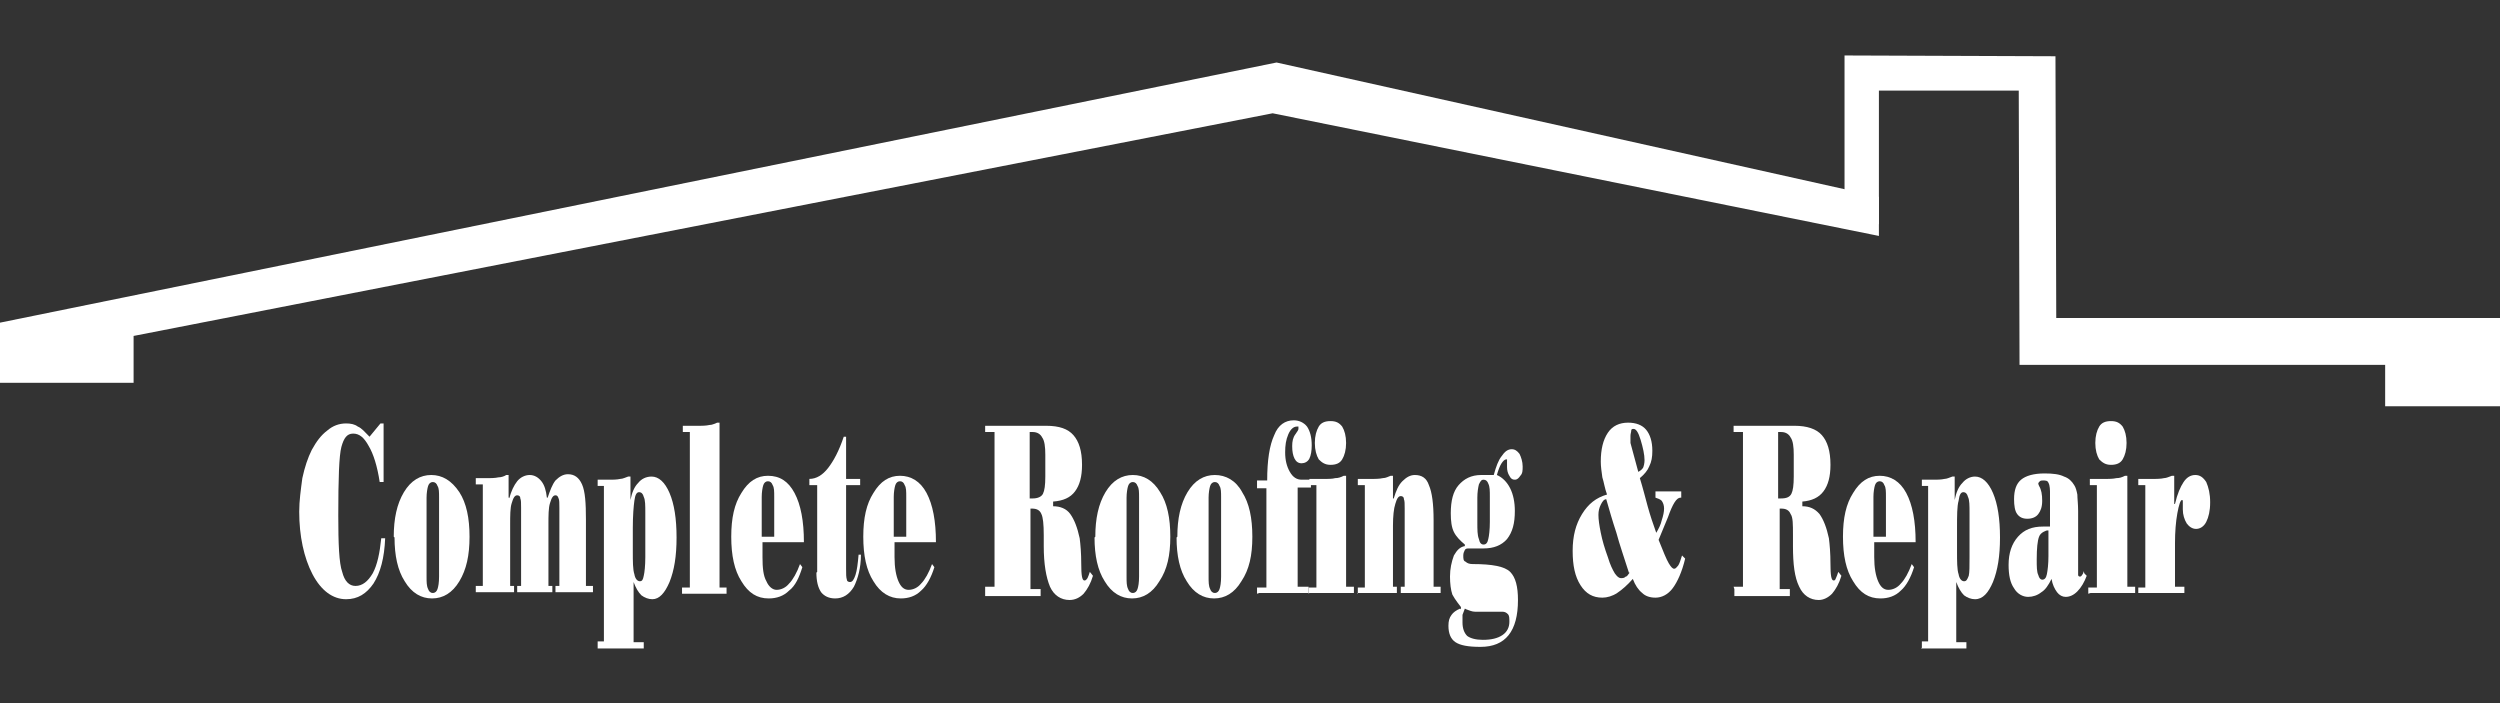 <?xml version="1.0" encoding="UTF-8"?>
<svg id="Layer_1" data-name="Layer 1" xmlns="http://www.w3.org/2000/svg" viewBox="0 0 32 9">
  <rect x="0" y="0" width="32" height="9" fill="#333333" stroke="none"/>
  <defs>
    <style>
      .cls-1, .cls-2 {
        fill: #fff;
      }

      .cls-2 {
        fill-rule: evenodd;
      }
    </style>
  </defs>
  <path class="cls-1" d="M4.91,6.17h-.05c-.03-.2-.08-.36-.14-.46-.06-.11-.12-.16-.2-.16s-.12,.06-.15,.17c-.03,.11-.04,.41-.04,.88,0,.36,.01,.61,.05,.72,.03,.12,.09,.18,.17,.18,.09,0,.16-.06,.22-.16,.06-.11,.09-.26,.11-.45h.05c-.01,.25-.06,.44-.15,.58-.09,.13-.2,.2-.35,.2-.17,0-.32-.11-.43-.32-.11-.21-.17-.49-.17-.8,0-.14,.02-.28,.04-.43,.03-.14,.07-.26,.12-.36,.06-.11,.12-.19,.2-.25,.07-.06,.15-.09,.24-.09,.06,0,.11,.01,.15,.04,.05,.02,.09,.07,.15,.13l.14-.17h.04v.77Z"/>
  <path class="cls-1" d="M5.04,6.87c0-.23,.04-.42,.13-.57,.09-.15,.21-.22,.35-.22s.26,.07,.36,.22c.09,.14,.13,.33,.13,.57s-.04,.42-.13,.57c-.09,.15-.21,.22-.35,.22s-.26-.07-.35-.22c-.09-.14-.13-.33-.13-.56m.57,.5v-1.01c0-.07,0-.12-.02-.15-.01-.03-.03-.05-.06-.05-.03,0-.05,.02-.06,.05-.01,.03-.02,.09-.02,.15v1.01c0,.07,0,.12,.02,.16,.01,.03,.03,.05,.06,.05,.03,0,.05-.02,.06-.05,.01-.03,.02-.08,.02-.16"/>
  <path class="cls-1" d="M6.52,6.38c.02-.09,.06-.17,.1-.22,.04-.05,.1-.08,.16-.08s.11,.03,.15,.08c.04,.05,.06,.12,.07,.21h.01c.03-.09,.06-.17,.1-.22,.05-.05,.1-.08,.16-.08,.08,0,.14,.04,.18,.13,.04,.09,.05,.24,.05,.45v.85h.09v.08h-.48v-.08h.05v-1c0-.06,0-.1-.01-.12-.01-.03-.02-.04-.04-.04-.03,0-.05,.03-.07,.1-.02,.06-.02,.16-.02,.28v.78h.05v.08h-.45v-.08h.05v-1c0-.06,0-.1-.01-.12,0-.03-.02-.04-.04-.04-.03,0-.05,.03-.07,.1-.02,.06-.02,.16-.02,.28v.78h.05v.08h-.49v-.08h.09v-1.3h-.09v-.08h.18s.07,0,.11-.01c.03,0,.07-.01,.1-.03h.03v.29s.01,0,.01,0Z"/>
  <path class="cls-1" d="M7.65,8.29v-.08h.08v-1.99h-.08v-.08h.18s.07,0,.11-.01c.03,0,.07-.02,.1-.03h.03v.3s0,0,0,0c.02-.1,.05-.17,.1-.22,.04-.05,.1-.08,.17-.08,.09,0,.17,.07,.23,.21,.06,.14,.09,.33,.09,.57s-.03,.42-.09,.57c-.06,.14-.13,.22-.22,.22-.05,0-.1-.02-.14-.05-.04-.04-.07-.09-.1-.17h0v.77h.13v.08h-.59Zm.61-1.72c0-.1,0-.17-.02-.21-.01-.04-.03-.06-.06-.06-.03,0-.05,.03-.06,.11-.01,.07-.02,.19-.02,.35v.29c0,.14,0,.24,.02,.3,.01,.06,.04,.09,.07,.09,.03,0,.04-.02,.05-.07,.01-.04,.02-.13,.02-.24v-.56Z"/>
  <path class="cls-1" d="M8.73,7.6v-.08h.1v-1.99h-.09v-.08h.23s.07,0,.11-.01c.04,0,.07-.02,.1-.03h.03v2.11h.09v.08h-.57Z"/>
  <path class="cls-1" d="M10.3,6.94h-.54v.19c0,.14,.01,.24,.05,.31,.03,.07,.08,.11,.13,.11,.06,0,.12-.03,.16-.08,.05-.05,.1-.14,.14-.25l.03,.04c-.04,.13-.09,.24-.17,.3-.07,.07-.16,.1-.26,.1-.15,0-.26-.07-.35-.22-.09-.14-.13-.33-.13-.57s.04-.42,.13-.56c.09-.15,.2-.22,.34-.22,.15,0,.26,.07,.34,.22,.08,.15,.12,.36,.12,.63m-.38-.07v-.51c0-.07,0-.12-.02-.15-.01-.03-.03-.05-.06-.05s-.05,.02-.06,.05c-.01,.03-.02,.09-.02,.15v.51h.16Z"/>
  <path class="cls-1" d="M10.46,7.32v-1.11h-.1v-.08c.09,0,.17-.05,.24-.14,.07-.09,.14-.22,.2-.4h.03v.54h.18v.08h-.18v1.07c0,.07,0,.11,.01,.14,0,.02,.02,.03,.04,.03,.03,0,.05-.03,.07-.09,.02-.06,.03-.15,.04-.26h.03c0,.17-.04,.31-.09,.41-.06,.1-.14,.15-.24,.15-.08,0-.14-.03-.18-.08-.04-.06-.06-.14-.06-.25"/>
  <path class="cls-1" d="M11.99,6.94h-.54v.19c0,.14,.02,.24,.05,.31,.03,.07,.07,.11,.13,.11s.12-.03,.16-.08c.05-.05,.1-.14,.14-.25l.03,.04c-.04,.13-.1,.24-.17,.3-.07,.07-.16,.1-.26,.1-.14,0-.26-.07-.35-.22-.09-.14-.13-.33-.13-.57s.04-.42,.13-.56c.09-.15,.2-.22,.34-.22s.26,.07,.34,.22c.08,.15,.12,.36,.12,.63m-.38-.07v-.51c0-.07,0-.12-.02-.15-.01-.03-.03-.05-.06-.05s-.05,.02-.06,.05c-.01,.03-.02,.09-.02,.15v.51h.16Z"/>
  <path class="cls-1" d="M12.61,7.51h.12v-1.98h-.12v-.08h.78c.17,0,.28,.04,.35,.12,.07,.08,.11,.2,.11,.38,0,.15-.03,.26-.09,.34-.06,.08-.15,.12-.28,.13v.06c.09,0,.17,.03,.22,.1,.05,.07,.09,.17,.12,.31,.01,.08,.02,.19,.02,.33,0,.14,.01,.21,.04,.21,.01,0,.02,0,.04-.03,.01-.02,.02-.05,.03-.08l.04,.05c-.03,.1-.07,.17-.12,.23-.05,.05-.11,.08-.18,.08-.11,0-.2-.06-.25-.17-.05-.12-.08-.29-.08-.52,0-.03,0-.06,0-.09v-.05c0-.14-.01-.23-.03-.27-.02-.05-.06-.07-.12-.07h-.02v1.03h.13v.09h-.71v-.09Zm.58-1.13h.03c.06,0,.11-.02,.13-.06,.02-.04,.03-.11,.03-.22v-.28c0-.1-.01-.18-.04-.22-.02-.04-.06-.07-.12-.07h-.04v.85Z"/>
  <path class="cls-1" d="M14.02,6.87c0-.23,.04-.42,.13-.57,.09-.15,.21-.22,.35-.22s.26,.07,.35,.22c.09,.14,.13,.33,.13,.57s-.04,.42-.14,.57c-.09,.15-.21,.22-.35,.22s-.26-.07-.35-.22c-.09-.14-.13-.33-.13-.56m.57,.5v-1.01c0-.07,0-.12-.02-.15-.01-.03-.03-.05-.06-.05s-.05,.02-.06,.05c-.01,.03-.02,.09-.02,.15v1.01c0,.07,0,.12,.02,.16,.01,.03,.03,.05,.06,.05s.05-.02,.06-.05c.01-.03,.02-.08,.02-.16"/>
  <path class="cls-1" d="M15.07,6.87c0-.23,.04-.42,.13-.57,.09-.15,.21-.22,.35-.22s.27,.07,.35,.22c.09,.14,.13,.33,.13,.57s-.04,.42-.14,.57c-.09,.15-.21,.22-.35,.22s-.26-.07-.35-.22c-.09-.14-.13-.33-.13-.56m.57,.5v-1.01c0-.07,0-.12-.02-.15-.01-.03-.03-.05-.06-.05-.03,0-.05,.02-.06,.05-.01,.03-.02,.09-.02,.15v1.01c0,.07,0,.12,.02,.16,.01,.03,.03,.05,.06,.05,.03,0,.05-.02,.06-.05,.01-.03,.02-.08,.02-.16"/>
  <path class="cls-1" d="M16.09,7.6v-.08h.12v-1.27h-.12v-.1h.13c0-.26,.03-.45,.09-.58,.05-.13,.14-.19,.25-.19,.07,0,.13,.03,.17,.08,.04,.06,.06,.14,.06,.24,0,.07-.01,.13-.03,.17-.02,.04-.06,.06-.1,.06-.04,0-.07-.02-.09-.06-.02-.04-.03-.09-.03-.16,0-.06,.01-.11,.04-.15,.03-.04,.04-.06,.04-.07,0-.01,0-.02,0-.03,0,0-.01,0-.02,0-.04,0-.08,.03-.11,.1-.03,.07-.04,.14-.04,.23,0,.1,.02,.18,.06,.25,.04,.07,.09,.1,.15,.1h.12v.1h-.17v1.27h.14v.08h-.63Z"/>
  <path class="cls-1" d="M16.75,7.6v-.08h.1v-1.31h-.09v-.08h.23s.07,0,.1-.01c.04,0,.07-.01,.11-.03h.03v1.42h.1v.08h-.57Zm.08-1.93c0-.09,.02-.16,.05-.21,.03-.05,.08-.07,.15-.07s.11,.02,.15,.07c.03,.05,.05,.12,.05,.21s-.02,.16-.05,.21c-.03,.05-.08,.07-.15,.07s-.11-.03-.15-.07c-.03-.05-.05-.12-.05-.21"/>
  <path class="cls-1" d="M17.38,7.6v-.08h.09v-1.31h-.09v-.08h.21s.07,0,.11-.01c.04,0,.07-.02,.1-.03h.03v.29s.01,0,.01,0c.03-.1,.06-.17,.11-.22,.05-.05,.1-.08,.16-.08,.09,0,.15,.04,.18,.13,.04,.09,.06,.24,.06,.45v.85h.09v.08h-.51v-.08h.05v-1c0-.06,0-.1-.01-.12,0-.03-.02-.04-.04-.04-.03,0-.05,.03-.07,.1-.02,.06-.03,.16-.03,.28v.78h.05v.08h-.51Z"/>
  <path class="cls-1" d="M18.7,7.8v-.03s-.08-.1-.11-.16c-.02-.06-.03-.14-.03-.23,0-.1,.02-.19,.05-.27,.04-.07,.08-.11,.14-.12v-.02c-.06-.05-.11-.1-.14-.16-.03-.06-.04-.14-.04-.24,0-.16,.03-.28,.1-.36,.07-.08,.16-.13,.29-.13,.02,0,.05,0,.09,0,.04,0,.06,0,.07,0,.03-.11,.06-.19,.1-.24,.04-.06,.08-.09,.13-.09,.04,0,.07,.02,.1,.06,.02,.04,.04,.1,.04,.16,0,.05,0,.09-.03,.12-.02,.03-.04,.05-.07,.05-.03,0-.05-.01-.07-.05-.02-.03-.03-.07-.03-.11,0,0,0-.02,0-.03,0-.01,0-.02,0-.03,0-.02,0-.03,0-.04,0,0,0,0-.01,0-.02,0-.04,.02-.06,.05-.02,.03-.04,.08-.06,.15,.07,.03,.13,.09,.17,.17,.04,.08,.06,.18,.06,.29,0,.16-.03,.27-.1,.36-.07,.08-.17,.12-.3,.12-.03,0-.06,0-.1,0-.04,0-.07,0-.08,0-.03,0-.05,0-.06,.02-.01,.02-.02,.04-.02,.07,0,.04,0,.07,.03,.08,.02,.02,.05,.03,.09,.03,.25,0,.41,.03,.48,.1,.07,.07,.1,.19,.1,.36,0,.2-.04,.35-.12,.45-.08,.1-.2,.15-.36,.15s-.26-.02-.32-.06c-.06-.04-.09-.11-.09-.21,0-.06,.01-.1,.04-.14,.02-.03,.06-.06,.11-.08m.06,0s-.02,.05-.03,.08c0,.03,0,.06,0,.1,0,.07,.02,.13,.06,.17,.04,.03,.11,.05,.2,.05,.11,0,.19-.02,.25-.06,.06-.04,.09-.1,.09-.17,0-.05,0-.08-.02-.1-.02-.02-.04-.03-.07-.03-.01,0-.04,0-.09,0-.05,0-.09,0-.12,0-.06,0-.1,0-.14,0-.04,0-.08-.02-.11-.03m.14-1.11c0,.09,0,.16,.02,.21,.01,.05,.03,.07,.06,.07,.03,0,.05-.02,.06-.07,.01-.04,.02-.12,.02-.22v-.32c0-.08,0-.13-.02-.17-.01-.03-.03-.05-.06-.05-.03,0-.04,.02-.06,.06-.01,.04-.02,.1-.02,.17v.32Z"/>
  <path class="cls-1" d="M21.52,6.29v.08h-.01c-.05,0-.1,.08-.16,.25-.05,.12-.09,.22-.12,.29,.06,.15,.1,.25,.13,.3,.03,.05,.05,.07,.07,.07,.02,0,.03-.02,.05-.04,.02-.03,.03-.07,.05-.13l.04,.04c-.04,.17-.1,.3-.16,.38-.06,.08-.14,.12-.22,.12-.07,0-.13-.02-.17-.06-.05-.04-.09-.1-.12-.18-.07,.08-.14,.14-.2,.18-.06,.04-.13,.06-.19,.06-.12,0-.21-.05-.28-.16-.07-.11-.1-.25-.1-.44s.04-.34,.12-.47c.08-.13,.18-.21,.32-.25-.03-.08-.04-.16-.06-.22-.01-.07-.02-.14-.02-.2,0-.16,.03-.28,.09-.37,.06-.09,.15-.13,.26-.13,.1,0,.18,.03,.23,.09,.05,.06,.08,.15,.08,.27,0,.08-.01,.14-.04,.2-.02,.05-.06,.1-.12,.15,.04,.13,.07,.25,.1,.36,.03,.11,.07,.23,.11,.34,.03-.05,.06-.11,.07-.16,.02-.06,.03-.11,.03-.15,0-.04-.01-.07-.03-.1-.02-.02-.05-.03-.08-.04v-.08h.34Zm-.67,1.04c-.06-.19-.12-.36-.16-.51-.05-.15-.09-.29-.13-.43-.03,0-.05,.03-.07,.07-.02,.04-.03,.08-.03,.13,0,.06,.01,.13,.03,.23,.02,.1,.05,.2,.09,.31,.03,.1,.06,.16,.09,.21,.03,.04,.05,.06,.08,.06,.02,0,.04,0,.06-.02,.02,0,.03-.03,.05-.05m.11-1.29s.04-.02,.06-.05c.01-.02,.02-.06,.02-.1,0-.07-.02-.16-.05-.26-.03-.1-.06-.14-.09-.14-.01,0-.03,0-.03,.02,0,.02-.01,.04-.01,.07,0,.02,0,.03,0,.05,0,.01,0,.02,0,.04l.1,.37Z"/>
  <path class="cls-1" d="M22.19,7.51h.12v-1.98h-.12v-.08h.78c.16,0,.28,.04,.35,.12,.07,.08,.11,.2,.11,.38,0,.15-.03,.26-.09,.34-.06,.08-.15,.12-.27,.13v.06c.09,0,.16,.03,.22,.1,.05,.07,.09,.17,.12,.31,.01,.08,.02,.19,.02,.33,0,.14,.01,.21,.04,.21,.01,0,.02,0,.03-.03,.01-.02,.02-.05,.03-.08l.04,.05c-.03,.1-.07,.17-.12,.23-.05,.05-.11,.08-.17,.08-.11,0-.2-.06-.25-.17-.06-.12-.08-.29-.08-.52,0-.03,0-.06,0-.09v-.05c0-.14,0-.23-.03-.27-.02-.05-.06-.07-.12-.07h-.02v1.03h.13v.09h-.71v-.09Zm.58-1.13h.03c.07,0,.11-.02,.13-.06,.02-.04,.03-.11,.03-.22v-.28c0-.1-.01-.18-.04-.22-.02-.04-.06-.07-.12-.07h-.04v.85Z"/>
  <path class="cls-1" d="M24.53,6.94h-.54v.19c0,.14,.02,.24,.05,.31,.03,.07,.07,.11,.13,.11s.12-.03,.16-.08c.05-.05,.1-.14,.14-.25l.03,.04c-.04,.13-.1,.24-.17,.3-.07,.07-.16,.1-.26,.1-.15,0-.26-.07-.35-.22-.09-.14-.13-.33-.13-.57s.04-.42,.13-.56c.09-.15,.2-.22,.34-.22s.26,.07,.34,.22c.08,.15,.12,.36,.12,.63m-.38-.07v-.51c0-.07,0-.12-.02-.15-.01-.03-.03-.05-.06-.05s-.05,.02-.06,.05c-.01,.03-.02,.09-.02,.15v.51h.16Z"/>
  <path class="cls-1" d="M24.6,8.29v-.08h.08v-1.99h-.08v-.08h.18s.07,0,.11-.01c.03,0,.07-.02,.1-.03h.03v.3s0,0,0,0c.02-.1,.05-.17,.1-.22,.04-.05,.1-.08,.16-.08,.09,0,.17,.07,.23,.21,.06,.14,.09,.33,.09,.57s-.03,.42-.09,.57c-.06,.14-.13,.22-.23,.22-.05,0-.1-.02-.14-.05-.04-.04-.07-.09-.1-.17h0v.77h.13v.08h-.58Zm.61-1.72c0-.1,0-.17-.02-.21-.01-.04-.03-.06-.06-.06-.03,0-.05,.03-.06,.11-.02,.07-.02,.19-.02,.35v.29c0,.14,0,.24,.02,.3,.01,.06,.04,.09,.07,.09,.03,0,.04-.02,.06-.07,.01-.04,.01-.13,.01-.24v-.56Z"/>
  <path class="cls-1" d="M26.68,7.34l.03,.03c-.03,.08-.07,.15-.12,.2-.05,.05-.1,.07-.15,.07-.04,0-.08-.02-.11-.06-.03-.04-.06-.1-.07-.17-.04,.08-.08,.14-.13,.17-.05,.04-.11,.06-.17,.06-.07,0-.14-.04-.18-.11-.05-.07-.07-.17-.07-.3,0-.15,.04-.27,.12-.36,.08-.09,.18-.13,.32-.13h.09v-.45s0-.08-.02-.11c-.01-.03-.04-.03-.07-.03-.01,0-.03,0-.04,.01-.01,.01-.02,.02-.02,.03,0,0,0,.01,.01,.03,.03,.05,.04,.11,.04,.19s-.02,.13-.05,.17c-.03,.04-.08,.06-.14,.06s-.1-.02-.13-.06c-.03-.04-.04-.11-.04-.19,0-.12,.03-.2,.09-.25,.06-.05,.16-.08,.3-.08,.11,0,.19,.01,.25,.04,.06,.02,.1,.06,.13,.11,.02,.03,.03,.07,.04,.12,0,.05,.01,.12,.01,.21v.75s0,.06,0,.07c0,.01,.01,.02,.02,.02,.01,0,.02,0,.03-.02,.01-.01,.02-.03,.02-.05m-.45-.52h-.02s-.08,.02-.1,.08c-.02,.05-.03,.15-.03,.29,0,.09,0,.16,.02,.2,.01,.04,.03,.06,.05,.06,.03,0,.05-.02,.06-.07,.01-.05,.02-.13,.02-.23v-.32Z"/>
  <path class="cls-1" d="M26.73,7.6v-.08h.11v-1.31h-.09v-.08h.23s.07,0,.11-.01c.04,0,.07-.01,.11-.03h.03v1.42h.1v.08h-.57Zm.09-1.93c0-.09,.02-.16,.05-.21,.03-.05,.08-.07,.15-.07s.11,.02,.15,.07c.03,.05,.05,.12,.05,.21s-.02,.16-.05,.21c-.03,.05-.08,.07-.15,.07s-.11-.03-.15-.07c-.03-.05-.05-.12-.05-.21"/>
  <path class="cls-1" d="M27.37,7.6v-.08h.09v-1.31h-.09v-.08h.22s.07,0,.11-.01c.03,0,.07-.02,.1-.03h.03v.36h.01c.03-.13,.07-.22,.11-.28,.04-.06,.09-.09,.15-.09s.1,.03,.14,.09c.03,.07,.05,.15,.05,.26s-.02,.19-.05,.25c-.03,.06-.08,.09-.13,.09-.05,0-.09-.03-.12-.07-.03-.05-.05-.11-.05-.18v-.04s0-.05,0-.06c0-.01,0-.02-.01-.02-.02,0-.04,.06-.06,.17-.02,.11-.03,.24-.03,.38v.56h.12v.08h-.59Z"/>
  <polygon class="cls-2" points="32 4.07 26.32 4.07 26.31 .72 23.61 .71 23.61 2.83 24.05 2.87 24.05 1.16 25.84 1.16 25.85 4.67 30.53 4.67 30.53 5.2 32 5.2 32 4.07"/>
  <polygon class="cls-2" points="0 4.13 16.34 .8 24.05 2.52 24.05 3.02 16.29 1.45 1.71 4.3 1.71 4.9 0 4.9 0 4.13"/>
</svg>